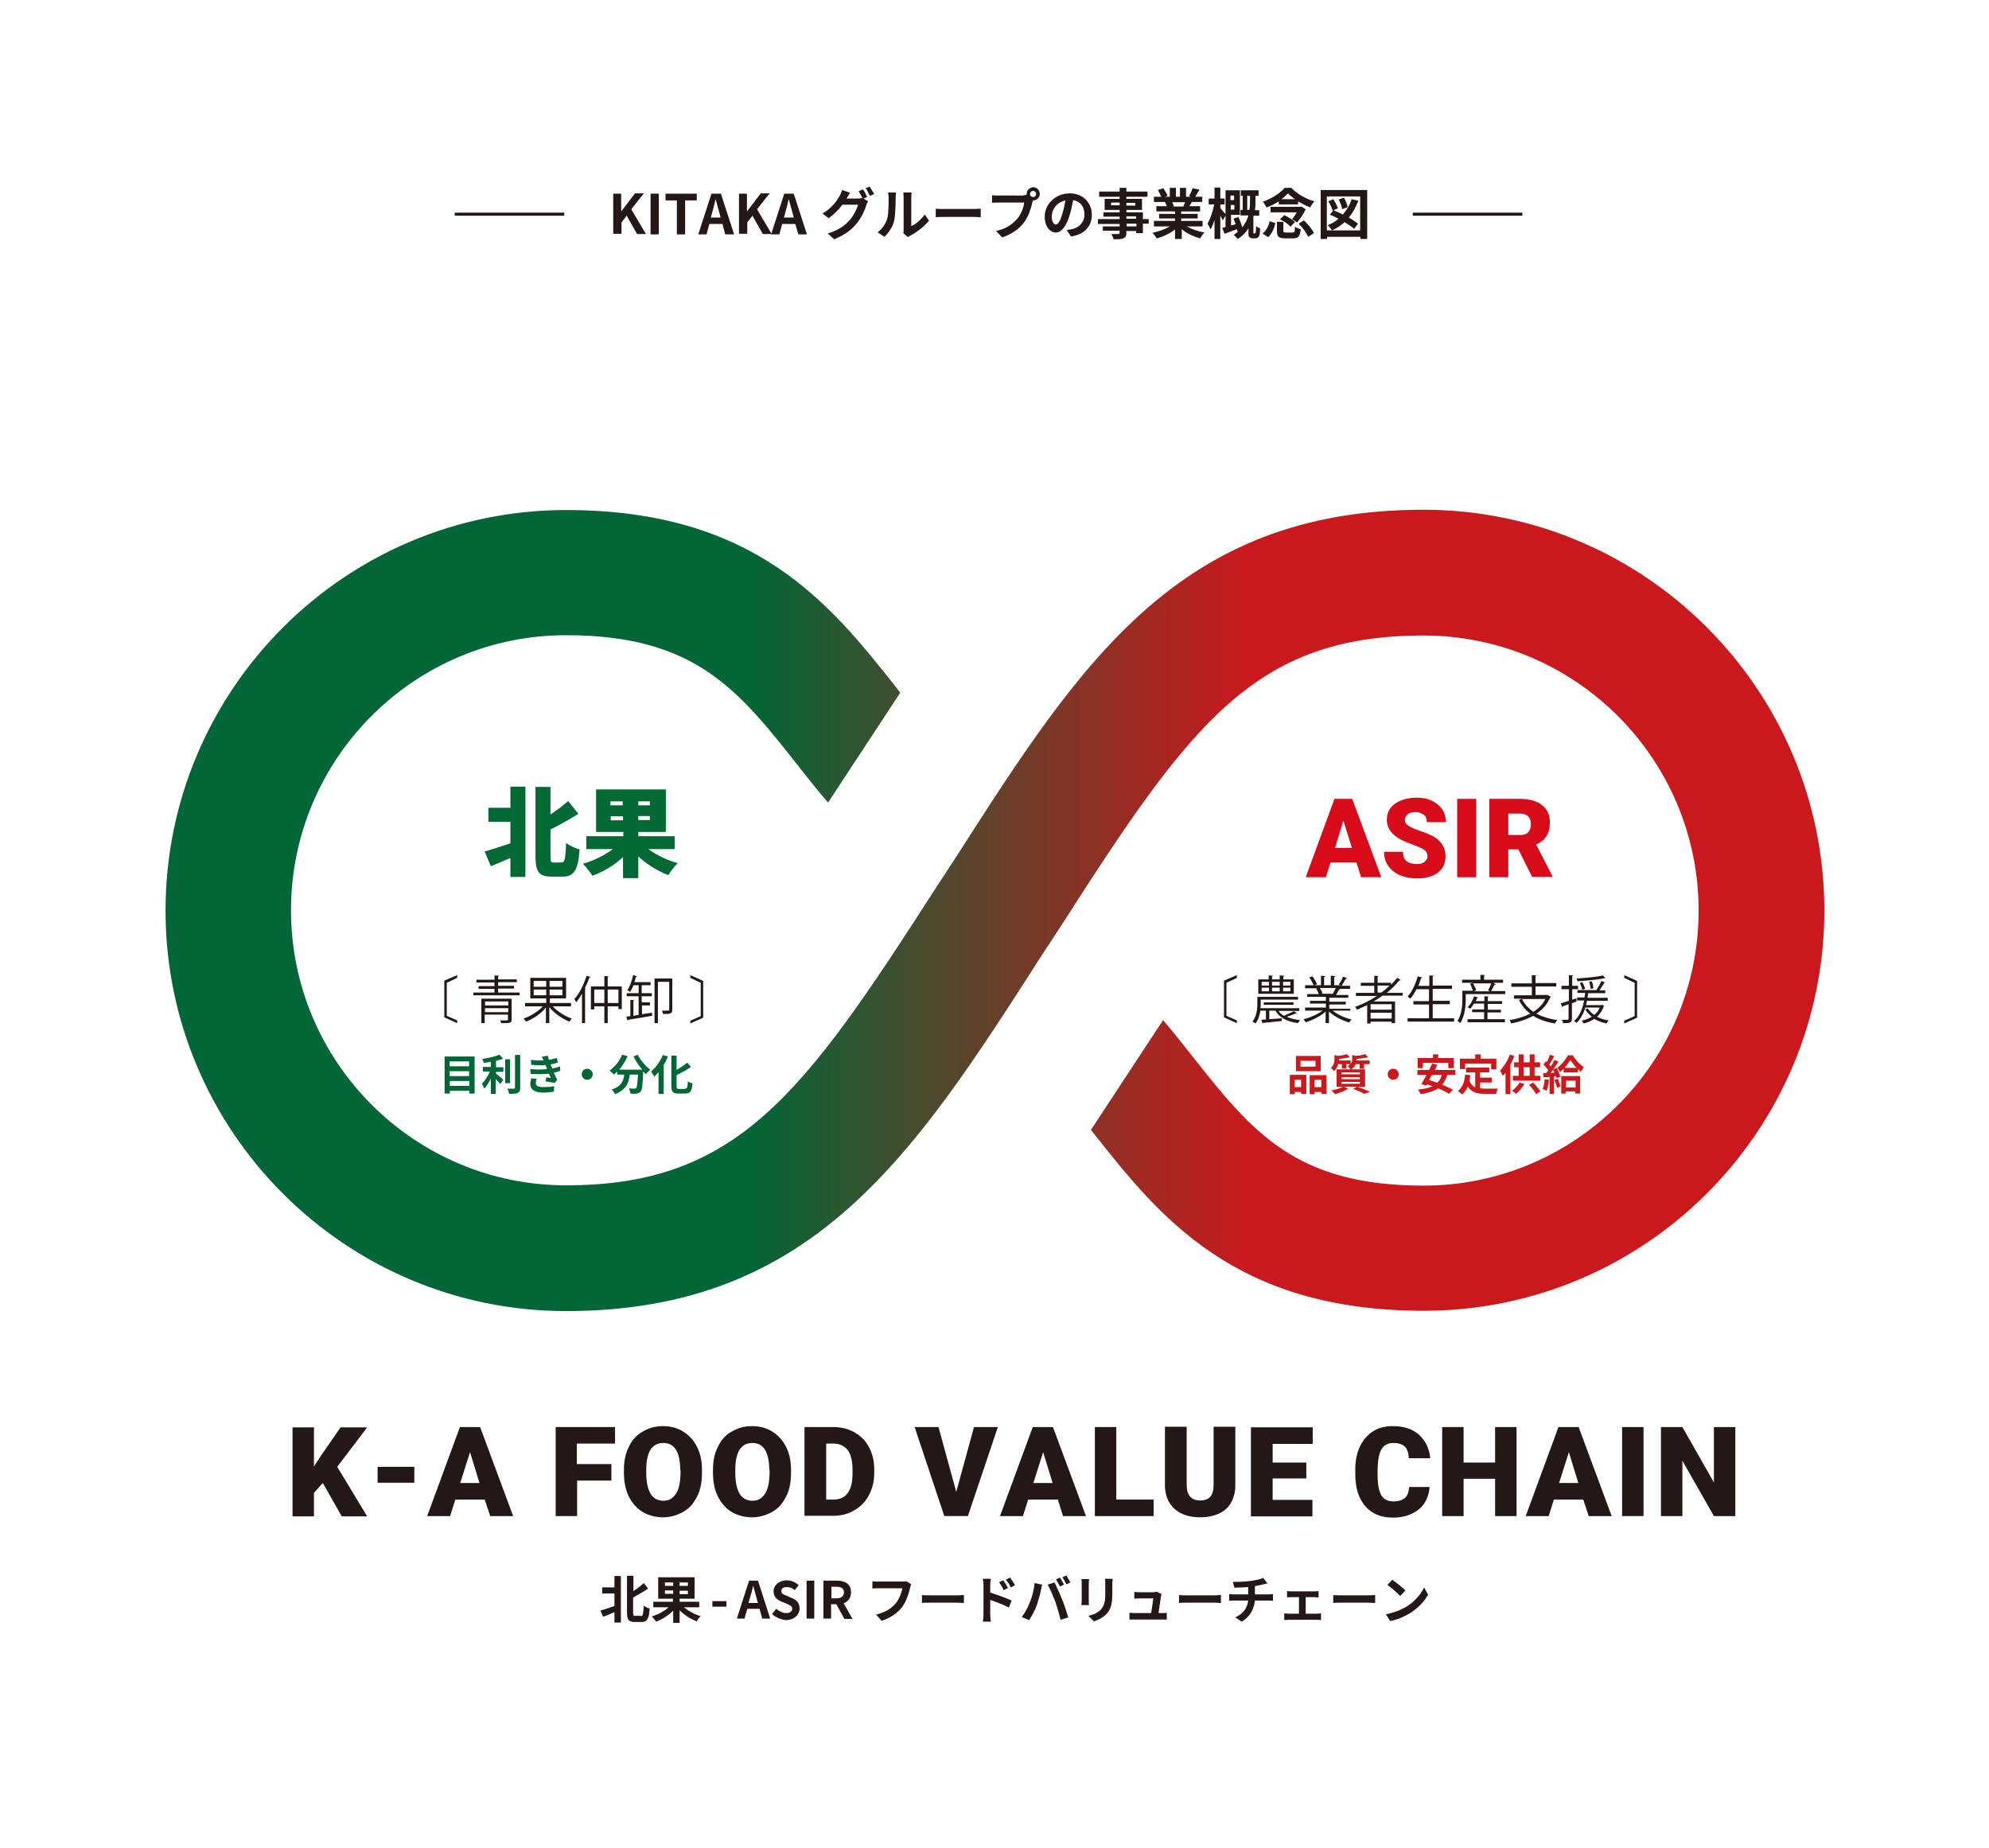 <?xml version="1.0" encoding="utf-8"?>
<!-- Generator: Adobe Illustrator 22.1.0, SVG Export Plug-In . SVG Version: 6.00 Build 0)  -->
<svg version="1.1" id="レイヤー_1" xmlns="http://www.w3.org/2000/svg" xmlns:xlink="http://www.w3.org/1999/xlink" x="0px"
	 y="0px" viewBox="0 0 650 604" style="enable-background:new 0 0 650 604;" xml:space="preserve">
<style type="text/css">
	.st0{fill:url(#SVGID_1_);}
	.st1{fill:#231815;}
	.st2{fill:#026636;}
	.st3{fill:#CA191D;}
	.st4{fill:none;stroke:#231815;stroke-miterlimit:10;}
	.st5{fill:#D80C18;}
	.st6{fill:#006934;}
</style>
<linearGradient id="SVGID_1_" gradientUnits="userSpaceOnUse" x1="596.101" y1="297.517" x2="54.062" y2="297.517">
	<stop  offset="0.347" style="stop-color:#CA191D"/>
	<stop  offset="0.65" style="stop-color:#026636"/>
</linearGradient>
<path class="st0" d="M465.2,166.6c-80,0-112,49.9-152.5,113.1l-7,10.7c-43.2,67.3-64.7,97-120.7,97c-49.6,0-89.9-40.3-89.9-89.9
	s40.3-89.9,89.9-89.9c42.1,0,56.2,17.8,75.7,42.5c3.1,4,6.4,8.1,9.9,12.2l23.6-35.9c-0.4-0.6-0.9-1.1-1.3-1.7
	c-21.5-27.2-46-58-107.9-58c-72.2,0-130.9,58.7-130.9,130.9c0,72.2,58.7,130.9,130.9,130.9c80.8,0,113.7-51.1,155.2-115.9l7-10.7
	c41.9-65.4,62.8-94.2,118-94.2c49.6,0,89.9,40.3,89.9,89.9s-40.3,89.9-89.9,89.9c-42.1,0-56.2-17.8-75.7-42.5
	c-3-3.8-6.1-7.7-9.4-11.6l-23.6,35.9c0.3,0.4,0.6,0.7,0.9,1.1c21.5,27.2,46,58,107.9,58c72.2,0,130.9-58.7,130.9-130.9
	C596.1,225.3,537.4,166.6,465.2,166.6z"/>
<g>
	<path class="st1" d="M149.4,318.7v0.9l-3.4,1.6V332l3.4,1.5v0.9l-4.2-1.9v-12L149.4,318.7z"/>
	<path class="st1" d="M162.8,324.4h7v0.9h-15.1v-0.9h6.9v-1.2h-5.2v-0.9h5.2v-1.2h-5.9v-0.9h5.9v-1.4l1.5,0.1c0,0.1-0.1,0.2-0.3,0.2
		v1h6.1v0.9h-6.1v1.2h5.2v0.9h-5.2V324.4z M167.2,326.4v6.8c0,1.2-0.6,1.2-3.4,1.2c-0.1-0.3-0.2-0.7-0.4-0.9c0.6,0,1.2,0,1.6,0
		c0.9,0,1,0,1-0.3v-1.6h-7.6v2.8h-1.1v-8H167.2z M166.1,327.3h-7.6v1.3h7.6V327.3z M158.5,330.8h7.6v-1.3h-7.6V330.8z"/>
	<path class="st1" d="M186.5,328.9h-5.9c1.6,1.7,4.1,3.3,6.3,4c-0.3,0.2-0.6,0.7-0.8,1c-2.3-0.9-4.9-2.7-6.6-4.7v5.2h-1.1v-5.1
		c-1.6,2-4.2,3.7-6.5,4.6c-0.2-0.3-0.5-0.7-0.8-1c2.3-0.8,4.8-2.3,6.3-4h-5.8v-1.1h6.9v-1.5h-5.2v-6.7H185v6.7h-5.3v1.5h6.9V328.9z
		 M174.4,320.6v1.9h4.1v-1.9H174.4z M174.4,325.3h4.1v-1.9h-4.1V325.3z M183.8,322.5v-1.9h-4.2v1.9H183.8z M183.8,325.3v-1.9h-4.2
		v1.9H183.8z"/>
	<path class="st1" d="M190.2,334.5v-9.7c-0.6,1-1.3,2-1.9,2.8c-0.1-0.3-0.4-0.8-0.6-1.1c1.6-1.7,3.1-4.7,4-7.6l1.3,0.4
		c-0.1,0.1-0.2,0.2-0.4,0.2c-0.4,1.2-0.9,2.3-1.5,3.5l0.4,0.1c0,0.1-0.1,0.2-0.3,0.2v11.1H190.2z M198.6,322.4h4.6v7.4h-1.1v-0.9
		h-3.5v5.5h-1.1v-5.5h-3.3v1h-1.1v-7.5h4.4V319l1.4,0.1c0,0.1-0.1,0.2-0.3,0.2V322.4z M194.2,327.8h3.3v-4.4h-3.3V327.8z
		 M198.6,327.8h3.5v-4.4h-3.5V327.8z"/>
	<path class="st1" d="M209.8,328.6v2.9c1.1-0.2,2.2-0.4,3.3-0.5l0,1c-2.9,0.5-5.9,1-7.8,1.3c0,0.2-0.1,0.2-0.2,0.3l-0.4-1.3l1.3-0.2
		v-5.3l1.3,0.1c0,0.1-0.1,0.2-0.3,0.2v4.9l1.7-0.3v-6.1h-3.9v-1h3.9V322h-1.7c-0.3,0.9-0.7,1.6-1.1,2.2c-0.2-0.2-0.6-0.4-0.9-0.6
		c0.8-1.1,1.5-3,1.9-4.9l1.3,0.4c0,0.1-0.2,0.2-0.4,0.2c-0.1,0.6-0.3,1.1-0.5,1.7h5.3v1h-2.9v2.6h3.3v1h-3.3v2h2.7v1H209.8z
		 M219.7,319.8V330c0,1.4-0.7,1.4-3,1.4c-0.1-0.3-0.2-0.8-0.4-1.1c0.5,0,0.9,0,1.3,0c1,0,1.1,0,1.1-0.3v-9.1h-3.7v13.5h-1.1v-14.6
		H219.7z"/>
	<path class="st1" d="M225.6,318.7l4.2,1.9v12l-4.2,1.9v-0.9l3.4-1.5v-10.9l-3.4-1.6V318.7z"/>
</g>
<g>
	<path class="st1" d="M404.2,318.7v0.9l-3.4,1.6V332l3.4,1.5v0.9l-4.2-1.9v-12L404.2,318.7z"/>
	<path class="st1" d="M423.8,331.1c0,0.1-0.1,0.1-0.2,0.1c0,0-0.1,0-0.1,0c-0.8,0.3-1.9,0.8-3,1.1c1.2,0.6,2.7,0.9,4.4,1.1
		c-0.3,0.3-0.6,0.7-0.7,1c-3.6-0.5-6.1-1.8-7.4-4.1h-2v2.8c1.3-0.1,2.7-0.2,4.1-0.3v0.9c-2.3,0.2-4.6,0.5-6.1,0.6
		c0,0.1-0.1,0.2-0.2,0.2l-0.4-1.2l1.5-0.1v-2.9h-1.8c-0.2,1.4-0.7,3-1.6,4.2c-0.2-0.2-0.7-0.5-1-0.6c1.4-1.8,1.6-4.2,1.6-5.9v-2.2
		h13.3v0.9H412v1.3c0,0.5,0,1-0.1,1.5h12.7v0.9h-6.8c0.4,0.6,1,1.1,1.7,1.6c1.1-0.4,2.4-1.1,3.3-1.5L423.8,331.1z M422.8,320.1v4.7
		h-11.6v-4.7h3.4v-1.3l1.4,0.1c0,0.1-0.1,0.2-0.3,0.2v1h2.5v-1.3l1.5,0.1c0,0.1-0.1,0.2-0.3,0.2v1H422.8z M412.3,320.9v1.2h2.4v-1.2
		H412.3z M412.3,322.8v1.2h2.4v-1.2H412.3z M422.7,328.4H413v-0.8h9.7V328.4z M418.2,320.9h-2.5v1.2h2.5V320.9z M418.2,322.8h-2.5
		v1.2h2.5V322.8z M421.7,322.1v-1.2h-2.4v1.2H421.7z M421.7,324v-1.2h-2.4v1.2H421.7z"/>
	<path class="st1" d="M441.3,330.3h-5.8c1.6,1.3,4,2.4,6.2,2.9c-0.3,0.2-0.6,0.7-0.8,1c-2.3-0.7-4.9-2-6.6-3.6v3.8h-1.1v-3.8
		c-1.6,1.5-4.2,2.8-6.5,3.5c-0.2-0.3-0.5-0.7-0.7-1c2.2-0.5,4.6-1.6,6.2-2.8h-5.7v-1h6.8V328h-5.2v-0.9h5.2v-1.3h-6.1v-0.9h3.8
		c-0.2-0.5-0.5-1.2-0.9-1.8l0.7-0.1h-4.3v-1h2.8c-0.3-0.7-0.9-1.8-1.4-2.6l1-0.3c0.6,0.8,1.2,1.8,1.5,2.6l-0.9,0.3h2.2v-3.1l1.4,0.1
		c0,0.2-0.2,0.3-0.4,0.3v2.7h2.2v-3.1l1.5,0.1c0,0.2-0.2,0.3-0.4,0.3v2.7h2.1c-0.2-0.1-0.5-0.2-0.6-0.2c0.5-0.7,1.1-1.8,1.4-2.6
		l1.3,0.5c0,0.1-0.2,0.2-0.4,0.2c-0.4,0.7-0.9,1.6-1.4,2.3h2.8v1h-3.8l0.5,0.2c0,0.1-0.2,0.2-0.4,0.2c-0.2,0.5-0.6,1.1-0.9,1.6h4
		v0.9h-6.2v1.3h5.4v0.9h-5.4v1.4h6.9V330.3z M435.6,324.7c0.3-0.5,0.7-1.2,0.9-1.8h-5.2c0.4,0.6,0.8,1.3,0.9,1.8l-0.5,0.1h4.2
		L435.6,324.7z"/>
	<path class="st1" d="M458.3,325.4h-6.5c-0.9,0.7-1.9,1.3-2.9,1.9h7v7.1h-1.1v-0.5h-6.9v0.6h-1.1v-6c-1.1,0.5-2.2,1-3.3,1.5
		c-0.2-0.2-0.4-0.7-0.7-0.9c2.5-0.9,4.9-2.1,7.2-3.6h-6.9v-1h6v-2.3h-4.4v-1h4.4v-2.3l1.4,0.1c0,0.1-0.1,0.2-0.3,0.2v2h4.4v0.6
		c0.7-0.7,1.4-1.5,2-2.2l1.2,0.7c-0.1,0.1-0.2,0.1-0.3,0.1c-0.1,0-0.1,0-0.2,0c-1.2,1.5-2.6,2.9-4.1,4.1h5.2V325.4z M454.8,330v-1.8
		h-6.9v1.8H454.8z M447.9,332.9h6.9V331h-6.9V332.9z M450.2,324.4h1.2c1-0.7,1.9-1.5,2.7-2.3h-3.9V324.4z"/>
	<path class="st1" d="M468.1,332.8h7.1v1.1h-15.2v-1.1h7v-4.5h-5.1v-1.1h5.1v-3.9h-4.1c-0.6,1.2-1.3,2.3-2,3.1
		c-0.2-0.2-0.7-0.5-0.9-0.7c1.4-1.5,2.6-4,3.3-6.6l1.5,0.4c0,0.1-0.2,0.2-0.4,0.2c-0.3,0.8-0.5,1.7-0.9,2.5h3.6v-3.4l1.5,0.1
		c0,0.1-0.1,0.2-0.4,0.2v3h6.3v1.1h-6.3v3.9h5.6v1.1h-5.6V332.8z"/>
	<path class="st1" d="M488.8,321.7c-0.1,0.1-0.2,0.2-0.4,0.1c-0.3,0.6-0.7,1.5-1.1,2.1h4.6v1H479v1.6c0,2.3-0.3,5.6-1.8,7.9
		c-0.2-0.2-0.6-0.6-0.9-0.7c1.4-2.2,1.6-5.1,1.6-7.2v-2.7h3.4c-0.1-0.6-0.5-1.6-0.9-2.3l1-0.3h-3.6v-1h6v-1.6l1.5,0.1
		c0,0.1-0.1,0.2-0.3,0.2v1.3h6.2v1h-3.2L488.8,321.7z M486.1,330.8v2.3h5.7v1h-12.2v-1h5.4v-2.3h-3.9v-0.9h3.9v-1.9h-3.3
		c-0.4,0.6-0.8,1.2-1.2,1.7c-0.2-0.2-0.6-0.4-0.9-0.5c0.9-0.8,1.7-2.2,2.1-3.6l1.3,0.4c-0.1,0.1-0.2,0.2-0.3,0.2
		c-0.1,0.3-0.3,0.7-0.4,1h2.8v-1.6l1.4,0.1c0,0.1-0.1,0.2-0.3,0.2v1.3h4.7v0.9h-4.7v1.9h4.3v0.9H486.1z M486.3,323.7
		c0.3-0.6,0.8-1.6,1-2.3h-5.9c0.4,0.7,0.9,1.7,1,2.3l-0.9,0.3h5.5L486.3,323.7z"/>
	<path class="st1" d="M506,325.3l0.8,0.5c0,0.1-0.1,0.1-0.2,0.2c-1,2.3-2.5,4-4.5,5.3c1.9,1,4.1,1.7,6.8,2.1
		c-0.3,0.3-0.6,0.8-0.7,1.1c-2.8-0.4-5.2-1.3-7.2-2.5c-2.1,1.2-4.6,2-7.1,2.5c-0.1-0.3-0.4-0.8-0.6-1.1c2.5-0.4,4.8-1.1,6.8-2.1
		c-1.6-1.2-2.8-2.7-3.7-4.5l1-0.4h-2.6v-1.1h5.8v-2.8h-6.7v-1.1h6.7v-2.7l1.5,0.1c0,0.1-0.1,0.2-0.3,0.2v2.3h6.8v1.1h-6.8v2.8h4.1
		L506,325.3z M497.4,326.5c0.8,1.7,2.1,3.1,3.7,4.2c1.7-1.1,3.1-2.4,3.9-4.2H497.4z"/>
	<path class="st1" d="M515.2,327.3l-1.5,0.6v5.1c0,1.3-0.7,1.4-2.9,1.4c0-0.3-0.2-0.8-0.4-1.1c0.4,0,0.7,0,1,0c1.2,0,1.2,0,1.2-0.4
		v-4.7l-1.9,0.7c0,0.1-0.1,0.2-0.2,0.3l-0.4-1.3c0.7-0.2,1.6-0.5,2.6-0.8v-3.8h-2.4v-1.1h2.4v-3.5l1.4,0.1c0,0.1-0.1,0.2-0.3,0.2
		v3.2h1.9v1.1h-1.9v3.4l1.4-0.4L515.2,327.3z M523.6,328.4l0.6,0.3c0,0.1-0.1,0.1-0.1,0.2c-0.5,1.4-1.2,2.5-2.2,3.4
		c1.1,0.6,2.4,1,3.8,1.2c-0.2,0.2-0.5,0.7-0.7,1c-1.5-0.3-2.8-0.8-4-1.5c-1,0.7-2.2,1.2-3.5,1.5c-0.1-0.3-0.4-0.7-0.6-0.9
		c1.2-0.3,2.3-0.7,3.3-1.3c-0.9-0.7-1.6-1.5-2.2-2.4l0.9-0.3c0.5,0.8,1.2,1.5,2.1,2.1c0.8-0.6,1.4-1.4,1.8-2.4h-4.7
		c-0.7,2.1-1.6,3.8-2.9,5c-0.2-0.2-0.6-0.5-0.8-0.6c1.7-1.4,2.7-3.8,3.3-6.7h-2.3v-1h2.4c0.1-0.5,0.2-1,0.2-1.5h-2.5v-0.9h6.4
		l-0.2-0.1c0.6-0.8,1.3-2,1.6-2.9l1.2,0.5c0,0.1-0.2,0.2-0.3,0.2c-0.4,0.7-1,1.7-1.5,2.4h1.9v0.9h-5.6c-0.1,0.5-0.1,1-0.2,1.5h6.6v1
		h-6.8c-0.1,0.5-0.2,0.9-0.3,1.4h5L523.6,328.4z M524.7,319.7c0,0-0.1,0-0.2,0c-0.1,0-0.1,0-0.2,0c-2.1,0.5-5.8,0.8-8.8,1
		c0-0.3-0.2-0.7-0.3-0.9c3-0.2,6.7-0.5,8.6-1L524.7,319.7z M517.1,321c0.4,0.7,0.8,1.6,0.9,2.2l-0.9,0.3c-0.1-0.6-0.5-1.5-0.8-2.2
		L517.1,321z M520.2,320.7c0.3,0.7,0.5,1.7,0.5,2.3l-0.9,0.2c0-0.6-0.2-1.6-0.5-2.3L520.2,320.7z"/>
	<path class="st1" d="M530.8,318.7l4.2,1.9v12l-4.2,1.9v-0.9l3.4-1.5v-10.9l-3.4-1.6V318.7z"/>
</g>
<g>
	<path class="st1" d="M105.5,484.7l-2.9,3.2v7.7h-7v-29.1h7v12.8l2.4-3.7l6.3-9.1h8.7l-9.8,12.9l9.8,16.2h-8.3L105.5,484.7z"/>
	<path class="st1" d="M135.4,484.6h-12v-5.2h12V484.6z"/>
	<path class="st1" d="M158.4,490.1h-9.6l-1.7,5.4h-7.5l10.7-29.1h6.6l10.8,29.1h-7.5L158.4,490.1z M150.4,484.7h6.3l-3.1-10.1
		L150.4,484.7z"/>
	<path class="st1" d="M199.9,483.9h-11.3v11.6h-7v-29.1H201v5.4h-12.5v6.7h11.3V483.9z"/>
	<path class="st1" d="M229.4,481.6c0,2.8-0.5,5.4-1.6,7.5c-1.1,2.2-2.5,3.9-4.5,5s-4.1,1.8-6.6,1.8c-2.5,0-4.7-0.6-6.6-1.7
		s-3.4-2.8-4.5-4.9s-1.6-4.6-1.7-7.3v-1.6c0-2.9,0.5-5.4,1.6-7.5c1-2.2,2.5-3.9,4.5-5c2-1.2,4.2-1.8,6.7-1.8c2.5,0,4.7,0.6,6.6,1.8
		c1.9,1.2,3.4,2.8,4.5,5c1.1,2.2,1.6,4.6,1.6,7.4V481.6z M222.3,480.4c0-2.9-0.5-5.1-1.4-6.6c-1-1.5-2.3-2.2-4.1-2.2
		c-3.5,0-5.4,2.6-5.6,7.9l0,2.1c0,2.9,0.5,5,1.4,6.6c0.9,1.5,2.4,2.3,4.2,2.3c1.8,0,3.1-0.8,4.1-2.3c1-1.5,1.4-3.7,1.5-6.5V480.4z"
		/>
	<path class="st1" d="M258.5,481.6c0,2.8-0.5,5.4-1.6,7.5c-1.1,2.2-2.5,3.9-4.5,5s-4.1,1.8-6.6,1.8c-2.5,0-4.7-0.6-6.6-1.7
		s-3.4-2.8-4.5-4.9s-1.6-4.6-1.7-7.3v-1.6c0-2.9,0.5-5.4,1.6-7.5c1-2.2,2.5-3.9,4.5-5c2-1.2,4.2-1.8,6.7-1.8c2.5,0,4.7,0.6,6.6,1.8
		c1.9,1.2,3.4,2.8,4.5,5c1.1,2.2,1.6,4.6,1.6,7.4V481.6z M251.4,480.4c0-2.9-0.5-5.1-1.4-6.6c-1-1.5-2.3-2.2-4.1-2.2
		c-3.5,0-5.4,2.6-5.6,7.9l0,2.1c0,2.9,0.5,5,1.4,6.6c0.9,1.5,2.4,2.3,4.2,2.3c1.8,0,3.1-0.8,4.1-2.3c1-1.5,1.4-3.7,1.5-6.5V480.4z"
		/>
	<path class="st1" d="M262.9,495.5v-29.1h9.4c2.6,0,4.9,0.6,6.9,1.7c2.1,1.2,3.7,2.8,4.8,4.9s1.7,4.5,1.7,7.1v1.3
		c0,2.7-0.6,5.1-1.7,7.2c-1.1,2.1-2.7,3.8-4.8,5c-2,1.2-4.3,1.8-6.8,1.8H262.9z M270,471.8v18.3h2.4c2,0,3.6-0.7,4.6-2.1
		c1.1-1.4,1.6-3.6,1.6-6.4v-1.3c0-2.8-0.5-4.9-1.6-6.4c-1.1-1.4-2.7-2.1-4.7-2.1H270z"/>
	<path class="st1" d="M312.5,487.6l5.8-21.2h7.8l-9.8,29.1h-7.7l-9.7-29.1h7.8L312.5,487.6z"/>
	<path class="st1" d="M345.7,490.1H336l-1.7,5.4h-7.5l10.7-29.1h6.6l10.8,29.1h-7.5L345.7,490.1z M337.7,484.7h6.3l-3.1-10.1
		L337.7,484.7z"/>
	<path class="st1" d="M364.8,490.1h12.2v5.4h-19.2v-29.1h7V490.1z"/>
	<path class="st1" d="M403.7,466.4v19.1c0,2.2-0.5,4-1.4,5.6c-0.9,1.6-2.2,2.8-4,3.6c-1.7,0.8-3.8,1.2-6.1,1.2
		c-3.5,0-6.3-0.9-8.4-2.8c-2-1.8-3.1-4.4-3.1-7.6v-19.2h7.1v19.3c0.1,3.2,1.6,4.8,4.4,4.8c1.5,0,2.6-0.4,3.3-1.2
		c0.7-0.8,1.1-2.1,1.1-3.9v-19H403.7z"/>
	<path class="st1" d="M426.9,483.2h-11v7h13v5.4h-20.1v-29.1H429v5.4h-13.1v6.1h11V483.2z"/>
	<path class="st1" d="M467.2,485.7c-0.1,2-0.6,3.8-1.6,5.4s-2.4,2.8-4.2,3.6c-1.8,0.9-3.9,1.3-6.2,1.3c-3.8,0-6.8-1.2-9-3.7
		s-3.3-6-3.3-10.6v-1.4c0-2.9,0.5-5.3,1.5-7.5c1-2.1,2.4-3.8,4.3-5c1.9-1.2,4-1.7,6.5-1.7c3.5,0,6.4,0.9,8.5,2.8
		c2.1,1.9,3.4,4.4,3.7,7.7h-7c-0.1-1.8-0.5-3-1.3-3.8c-0.8-0.8-2.1-1.2-3.8-1.2c-1.7,0-3,0.7-3.8,2c-0.8,1.3-1.2,3.4-1.3,6.3v2.1
		c0,3.1,0.4,5.3,1.2,6.7c0.8,1.3,2.1,2,4,2c1.6,0,2.8-0.4,3.7-1.1c0.9-0.8,1.3-2,1.4-3.6H467.2z"/>
	<path class="st1" d="M495.6,495.5h-7v-12.2h-10.3v12.2h-7v-29.1h7V478h10.3v-11.6h7V495.5z"/>
	<path class="st1" d="M517.4,490.1h-9.6l-1.7,5.4h-7.5l10.7-29.1h6.6l10.8,29.1h-7.5L517.4,490.1z M509.5,484.7h6.3l-3.1-10.1
		L509.5,484.7z"/>
	<path class="st1" d="M537.1,495.5h-7v-29.1h7V495.5z"/>
	<path class="st1" d="M567.1,495.5h-7l-10.3-18.1v18.1h-7v-29.1h7l10.3,18.1v-18.1h7V495.5z"/>
</g>
<g>
	<path class="st1" d="M200.8,515.1h2.1v15.2h-2.1v-3.4c-1.3,0.6-2.6,1.1-3.7,1.5l-0.9-2c1.1-0.3,2.9-0.9,4.6-1.5v-4.1h-4v-2h4V515.1
		z M209.5,528.2c0.6,0,0.7-0.7,0.9-3.4c0.5,0.4,1.4,0.8,1.9,0.9c-0.2,3.2-0.7,4.4-2.6,4.4h-2.3c-1.9,0-2.5-0.7-2.5-3.1v-12h2.1v5
		c1.3-0.8,2.5-1.8,3.4-2.6l1.4,1.8c-1.5,1-3.2,2-4.9,2.9v4.9c0,0.9,0.1,1.1,0.7,1.1H209.5z"/>
	<path class="st1" d="M223.6,525.4c1.5,1.2,3.5,2.3,5.4,2.8c-0.5,0.4-1.1,1.2-1.3,1.7c-1.9-0.7-4-2-5.6-3.6v4.1H220v-4
		c-1.5,1.5-3.6,2.9-5.6,3.6c-0.3-0.5-0.9-1.2-1.4-1.7c2-0.6,4.1-1.7,5.5-3h-5v-1.8h6.4v-1h-4.8v-7H227v7h-4.9v1h6.4v1.8H223.6z
		 M217.3,518.3h2.7v-1.1h-2.7V518.3z M220,520.9v-1.1h-2.7v1.1H220z M224.8,517.2h-2.7v1.1h2.7V517.2z M224.8,519.9h-2.7v1.1h2.7
		V519.9z"/>
	<path class="st1" d="M232.8,523.3h4.6v1.8h-4.6V523.3z"/>
	<path class="st1" d="M248.2,525.8h-4l-0.9,3.2h-2.5l4-12.4h2.9l4,12.4h-2.6L248.2,525.8z M247.7,523.9l-0.4-1.4
		c-0.4-1.3-0.7-2.7-1.1-4.1h-0.1c-0.3,1.4-0.7,2.8-1.1,4.1l-0.4,1.4H247.7z"/>
	<path class="st1" d="M252.3,527.5l1.4-1.7c0.9,0.8,2.1,1.4,3.2,1.4c1.3,0,2-0.6,2-1.4c0-0.9-0.8-1.2-1.9-1.7l-1.7-0.7
		c-1.3-0.5-2.5-1.5-2.5-3.3c0-2,1.8-3.6,4.3-3.6c1.4,0,2.9,0.6,3.9,1.6l-1.3,1.6c-0.8-0.7-1.6-1-2.6-1c-1.1,0-1.8,0.5-1.8,1.3
		c0,0.9,0.9,1.2,1.9,1.6l1.6,0.7c1.5,0.6,2.5,1.6,2.5,3.4c0,2-1.7,3.8-4.6,3.8C255.2,529.3,253.5,528.6,252.3,527.5z"/>
	<path class="st1" d="M263.6,516.6h2.5V529h-2.5V516.6z"/>
	<path class="st1" d="M275.9,529l-2.6-4.7h-1.7v4.7h-2.5v-12.4h4.3c2.6,0,4.7,0.9,4.7,3.8c0,1.9-0.9,3-2.4,3.6l2.9,5.1H275.9z
		 M271.7,522.4h1.6c1.6,0,2.5-0.7,2.5-2c0-1.3-0.9-1.8-2.5-1.8h-1.6V522.4z"/>
	<path class="st1" d="M297.8,517.8c-0.2,0.3-0.3,0.8-0.4,1.2c-0.4,1.6-1.1,4.2-2.5,6.1c-1.5,2-3.8,3.7-6.8,4.6l-1.8-2
		c3.3-0.8,5.2-2.2,6.6-3.9c1.1-1.4,1.7-3.3,2-4.7h-7.8c-0.8,0-1.6,0-2,0.1v-2.4c0.5,0.1,1.5,0.1,2,0.1h7.8c0.3,0,0.9,0,1.3-0.1
		L297.8,517.8z"/>
	<path class="st1" d="M301.3,521.3c0.6,0.1,1.8,0.1,2.7,0.1h9c0.8,0,1.5-0.1,2-0.1v2.6c-0.4,0-1.3-0.1-2-0.1h-9c-1,0-2.1,0-2.7,0.1
		V521.3z"/>
	<path class="st1" d="M323.6,520.5c2.2,0.7,5.5,1.9,7,2.6l-0.9,2.3c-1.7-0.9-4.3-1.9-6.1-2.5v4.8c0,0.5,0.1,1.6,0.2,2.3h-2.6
		c0.1-0.7,0.2-1.7,0.2-2.3V518c0-0.6-0.1-1.4-0.2-2h2.6c-0.1,0.6-0.2,1.3-0.2,2V520.5z M328,519.7c-0.5-1.1-0.9-1.7-1.5-2.6l1.4-0.6
		c0.5,0.7,1.1,1.8,1.5,2.5L328,519.7z M330.3,518.8c-0.5-1.1-0.9-1.7-1.6-2.5l1.4-0.7c0.5,0.7,1.2,1.7,1.6,2.5L330.3,518.8z"/>
	<path class="st1" d="M338.1,517.4l2.5,0.5c-0.2,0.5-0.3,1.3-0.4,1.7c-0.2,1.2-0.9,3.5-1.4,5.1c-0.6,1.6-1.6,3.5-2.5,4.8l-2.4-1
		c1.1-1.4,2-3.2,2.6-4.7C337.3,521.9,337.9,519.6,338.1,517.4z M342.4,517.9l2.2-0.7c0.7,1.3,1.8,3.9,2.5,5.5c0.6,1.5,1.5,4.2,2,5.9
		l-2.5,0.8c-0.5-2-1.1-4.1-1.7-5.9C344.2,521.7,343.1,519.2,342.4,517.9z M347.7,517.9l-1.3,0.6c-0.4-0.7-0.9-1.7-1.3-2.3l1.3-0.6
		C346.8,516.2,347.4,517.3,347.7,517.9z M349.8,517.2l-1.3,0.6c-0.3-0.7-0.9-1.7-1.3-2.3l1.3-0.6
		C348.8,515.5,349.5,516.6,349.8,517.2z"/>
	<path class="st1" d="M355.9,516.1c0,0.4-0.1,0.7-0.1,1.3v5.7c0,0.4,0,1.1,0.1,1.5h-2.5c0-0.3,0.1-1,0.1-1.5v-5.7
		c0-0.3,0-0.9-0.1-1.3H355.9z M363.6,516c0,0.5-0.1,1-0.1,1.7v3.3c0,3.6-0.7,5.2-1.9,6.5c-1.1,1.2-2.9,2-4.1,2.4l-1.8-1.8
		c1.7-0.4,3.1-1,4.1-2.1c1.1-1.3,1.4-2.5,1.4-5.1v-3.2c0-0.7,0-1.2-0.1-1.7H363.6z"/>
	<path class="st1" d="M379.7,527.2c0.4,0,1.2,0,1.6-0.1v2.2c-0.3,0-1.2,0-1.6,0h-8.9c-0.6,0-1,0-1.7,0v-2.2c0.5,0,1.1,0.1,1.7,0.1
		h5.4c0.2-1.4,0.6-3.8,0.7-4.8h-4.5c-0.5,0-1.2,0.1-1.7,0.1v-2.2c0.4,0,1.2,0.1,1.7,0.1h4.3c0.4,0,1-0.1,1.3-0.2l1.6,0.8
		c-0.1,0.2-0.1,0.5-0.2,0.7c-0.1,1-0.6,3.9-0.8,5.5H379.7z"/>
	<path class="st1" d="M385.3,521.3c0.6,0.1,1.8,0.1,2.7,0.1h9c0.8,0,1.5-0.1,2-0.1v2.6c-0.4,0-1.3-0.1-2-0.1h-9c-1,0-2.1,0-2.7,0.1
		V521.3z"/>
	<path class="st1" d="M414.5,521.1c0.4,0,1.2-0.1,1.5-0.1v2.2c-0.5,0-1-0.1-1.5-0.1h-4.4c-0.3,2.8-1.5,5.2-4.3,6.9l-2.1-1.4
		c2.6-1.2,3.9-3,4.2-5.5h-4.6c-0.5,0-1.1,0-1.6,0.1V521c0.5,0,1,0.1,1.5,0.1h4.7v-2.4c-1.6,0.1-3.4,0.2-4.5,0.2l-0.5-1.9
		c1.3,0,3.9,0,5.7-0.3c1.7-0.2,3.4-0.6,4.2-1l1.4,1.8c-0.6,0.1-1,0.3-1.3,0.3c-0.8,0.2-1.8,0.4-2.8,0.6v2.7H414.5z"/>
	<path class="st1" d="M430.4,527.4c0.5,0,0.9-0.1,1.3-0.1v2.2c-0.4-0.1-1-0.1-1.3-0.1h-9.3c-0.4,0-0.9,0-1.4,0.1v-2.2
		c0.4,0,1,0.1,1.4,0.1h3.4V522h-2.6c-0.4,0-1,0-1.3,0.1v-2.1c0.4,0.1,1,0.1,1.3,0.1h7.7c0.4,0,0.9,0,1.3-0.1v2.1
		c-0.4,0-0.9-0.1-1.3-0.1h-2.9v5.4H430.4z"/>
	<path class="st1" d="M435.7,521.3c0.6,0.1,1.8,0.1,2.7,0.1h9c0.8,0,1.5-0.1,2-0.1v2.6c-0.4,0-1.3-0.1-2-0.1h-9c-1,0-2.1,0-2.7,0.1
		V521.3z"/>
	<path class="st1" d="M459.3,525.3c2.9-1.7,5.1-4.3,6.1-6.5l1.3,2.4c-1.3,2.3-3.5,4.6-6.2,6.2c-1.7,1-3.9,2-6.2,2.4l-1.4-2.2
		C455.5,527.1,457.7,526.2,459.3,525.3z M459.3,519.8l-1.7,1.8c-0.9-0.9-3-2.8-4.2-3.6l1.6-1.7C456.1,517.1,458.3,518.8,459.3,519.8
		z"/>
</g>
<g>
	<path class="st1" d="M200.3,63.3h2.7V69h0.1l4.4-5.8h2.9l-4.1,5.2l4.8,8.1h-2.9l-3.4-6l-1.7,2.2v3.7h-2.7V63.3z"/>
	<path class="st1" d="M212.6,63.3h2.7v13.3h-2.7V63.3z"/>
	<path class="st1" d="M221.2,65.5h-3.7v-2.2h10.2v2.2h-3.8v11.1h-2.7V65.5z"/>
	<path class="st1" d="M236.1,73.2h-4.3l-0.9,3.4h-2.7l4.3-13.3h3.1l4.3,13.3H237L236.1,73.2z M235.5,71.1l-0.4-1.5
		c-0.4-1.4-0.8-2.9-1.2-4.4h-0.1c-0.3,1.5-0.7,3-1.1,4.4l-0.4,1.5H235.5z"/>
	<path class="st1" d="M241.4,63.3h2.7V69h0.1l4.4-5.8h2.9l-4.1,5.2l4.8,8.1h-2.9l-3.4-6l-1.7,2.2v3.7h-2.7V63.3z"/>
	<path class="st1" d="M259.9,73.2h-4.3l-0.9,3.4H252l4.3-13.3h3.1l4.3,13.3h-2.8L259.9,73.2z M259.4,71.1l-0.4-1.5
		c-0.4-1.4-0.8-2.9-1.2-4.4h-0.1c-0.3,1.5-0.7,3-1.1,4.4l-0.4,1.5H259.4z"/>
	<path class="st1" d="M282.2,64.9l1.5,0.9c-0.2,0.3-0.5,0.8-0.6,1.3c-0.5,1.6-1.5,4-3.2,6c-1.7,2.1-3.9,3.7-7.3,5.1l-2.1-1.9
		c3.7-1.1,5.7-2.7,7.3-4.5c1.2-1.4,2.3-3.6,2.6-4.9h-5.1c-1.2,1.6-2.8,3.2-4.5,4.4l-2-1.5c3.2-1.9,4.7-4.2,5.6-5.8
		c0.3-0.5,0.6-1.3,0.8-1.9l2.6,0.9c-0.4,0.6-0.9,1.4-1.1,1.8l-0.1,0.1h3.6c0.6,0,1.2-0.1,1.6-0.2l0.1,0.1c-0.4-0.7-0.9-1.7-1.3-2.3
		l1.4-0.6c0.5,0.6,1.1,1.8,1.4,2.5L282.2,64.9z M284.2,61c0.5,0.7,1.1,1.8,1.5,2.4l-1.4,0.6c-0.4-0.8-0.9-1.8-1.4-2.5L284.2,61z"/>
	<path class="st1" d="M286.8,75.9c1.6-1.1,2.6-2.8,3.1-4.3c0.5-1.5,0.5-5,0.5-7.1c0-0.7-0.1-1.2-0.2-1.6h2.6c0,0.1-0.1,0.9-0.1,1.6
		c0,2.1-0.1,5.9-0.5,7.7c-0.5,2-1.7,3.8-3.2,5.2L286.8,75.9z M295.2,76.2c0.1-0.3,0.1-0.8,0.1-1.3V64.4c0-0.8-0.1-1.5-0.1-1.5h2.7
		c0,0.1-0.1,0.8-0.1,1.6v9.4c1.5-0.6,3.2-2.1,4.4-3.8l1.4,2c-1.5,1.9-4.1,3.9-6.1,4.9c-0.4,0.2-0.6,0.4-0.8,0.5L295.2,76.2z"/>
	<path class="st1" d="M305.8,68.2c0.6,0.1,2,0.1,2.9,0.1h9.7c0.8,0,1.6-0.1,2.1-0.1v2.8c-0.4,0-1.4-0.1-2.1-0.1h-9.7
		c-1,0-2.2,0-2.9,0.1V68.2z"/>
	<path class="st1" d="M334.5,63.8c0.3,0,0.6,0,1-0.1c0-0.1,0-0.2,0-0.3c0-1.2,1-2.2,2.2-2.2c1.2,0,2.1,1,2.1,2.2
		c0,1.2-1,2.1-2.1,2.1c-0.1,0-0.2,0-0.2,0l-0.1,0.5c-0.4,1.8-1.2,4.6-2.7,6.6c-1.6,2.2-4,3.9-7.2,5l-2-2.1c3.6-0.8,5.6-2.4,7.1-4.2
		c1.2-1.5,1.9-3.5,2.1-5.1h-8.4c-0.8,0-1.7,0-2.1,0.1v-2.5c0.5,0.1,1.5,0.1,2.1,0.1H334.5z M338.6,63.4c0-0.6-0.5-1-1-1
		c-0.6,0-1,0.5-1,1c0,0.6,0.5,1,1,1C338.2,64.4,338.6,63.9,338.6,63.4z"/>
	<path class="st1" d="M348.6,75.2c0.7-0.1,1.2-0.2,1.7-0.3c2.3-0.5,4.1-2.2,4.1-4.8c0-2.5-1.3-4.3-3.7-4.7c-0.3,1.5-0.6,3.2-1.1,4.8
		c-1.1,3.6-2.6,5.8-4.6,5.8c-2,0-3.6-2.2-3.6-5.2c0-4.1,3.6-7.6,8.2-7.6c4.4,0,7.2,3.1,7.2,7c0,3.7-2.3,6.4-6.8,7.1L348.6,75.2z
		 M347.2,69.8c0.4-1.3,0.7-2.8,1-4.3c-3,0.6-4.5,3.2-4.5,5.2c0,1.8,0.7,2.7,1.4,2.7C345.8,73.3,346.5,72.2,347.2,69.8z"/>
	<path class="st1" d="M375.4,73.1h-1.9v3.1h-2.2v-0.7h-3.2v0.6c0,1.1-0.3,1.5-1,1.8c-0.7,0.3-1.7,0.3-3.2,0.3
		c-0.1-0.5-0.4-1.2-0.7-1.7c0.9,0,1.9,0,2.2,0c0.3,0,0.5-0.1,0.5-0.5v-0.6h-5.5V74h5.5v-0.8h-7.1v-1.6h7.1v-0.8h-5.3v-1.4h5.3v-0.8
		h-4.9v-3.6h4.9v-0.7h-6.7v-1.7h6.7v-1.2h2.2v1.2h6.9v1.7h-6.9v0.7h5.1v3.6h-5.1v0.8h5.4v2.2h1.9V73.1z M365.9,67.1v-0.9h-2.8v0.9
		H365.9z M368.1,66.3v0.9h2.9v-0.9H368.1z M368.1,71.5h3.2v-0.8h-3.2V71.5z M371.4,73.1h-3.2V74h3.2V73.1z"/>
	<path class="st1" d="M387.9,74c1.5,0.9,3.6,1.6,5.7,2c-0.5,0.5-1.1,1.4-1.4,1.9c-2.2-0.6-4.4-1.6-6-3v3.2H384V75
		c-1.7,1.3-3.9,2.4-6,2.9c-0.3-0.5-0.9-1.4-1.4-1.8c2-0.4,4.1-1.2,5.7-2.1h-5.2v-1.8h6.9v-0.8h-5.2v-1.5h5.2v-0.8h-6.1v-1.7h3.4
		c-0.1-0.5-0.4-1-0.6-1.4l0.2,0h-3.8v-1.7h2.4c-0.3-0.7-0.7-1.5-1.1-2.2l1.8-0.6c0.5,0.8,1.1,1.8,1.4,2.5l-0.9,0.3h1.6v-2.9h2v2.9
		h1.3v-2.9h2v2.9h1.6l-0.6-0.2c0.4-0.7,0.9-1.8,1.1-2.6l2.3,0.5c-0.5,0.8-1,1.6-1.4,2.3h2.3V66h-3.4c-0.3,0.5-0.6,1-0.8,1.4h3.5v1.7
		h-6.2v0.8h5.4v1.5h-5.4v0.8h7V74H387.9z M383,66c0.3,0.5,0.5,1,0.6,1.4l-0.3,0.1h3.4c0.2-0.4,0.4-1,0.6-1.4H383z"/>
	<path class="st1" d="M410.1,76.2c0.1,0,0.2,0,0.2-0.1c0.1-0.1,0.1-0.2,0.1-0.4c0-0.3,0.1-1,0.1-1.8c0.3,0.3,0.9,0.6,1.3,0.7
		c0,0.9-0.1,1.9-0.2,2.2c-0.1,0.4-0.3,0.6-0.5,0.8c-0.2,0.2-0.6,0.3-0.9,0.3h-0.8c-0.4,0-0.8-0.1-1.1-0.4c-0.3-0.3-0.3-0.6-0.3-1.6
		v-1.3c-0.8,1.3-1.9,2.5-3.5,3.5c-0.3-0.4-0.9-1-1.3-1.3c0.5-0.4,1-0.8,1.5-1.2l-0.3,0.1c-0.1-0.2-0.1-0.5-0.2-0.8
		c-1.4,0.5-2.8,1.1-4,1.5l-0.8-1.9c0.3-0.1,0.7-0.2,1.1-0.3v-3.7l-0.9,1.5c-0.2-0.4-0.5-1-0.8-1.5v7.6h-1.9v-6.2
		c-0.4,1.2-0.8,2.3-1.3,3.1c-0.2-0.6-0.6-1.3-1-1.9c0.9-1.5,1.8-4.1,2.2-6.3h-1.8v-1.9h1.9v-3.6h1.9v3.6h1.4v1.9h-1.4V68
		c0.3,0.4,1.3,1.5,1.7,2v-7.8h4.7v8h-2.9v3.5l1.5-0.4c-0.2-0.6-0.5-1.3-0.7-1.8l1.6-0.6c0.5,1.1,1,2.4,1.3,3.4c1-1.3,1.6-2.6,2-3.9
		h-2.6v-1.8h0.7V64h-0.6v-1.8h5.8V64h-1v1.4c0,1,0,2.1-0.2,3.3h1.4v1.8h-1.8c0,0.1-0.1,0.3-0.1,0.4v5c0,0.1,0,0.2,0,0.3
		c0,0.1,0.1,0.1,0.2,0.1H410.1z M402.1,63.9v1.5h1.2v-1.5H402.1z M403.4,68.5V67h-1.2v1.5H403.4z M408.3,68.6
		c0.2-1.2,0.2-2.3,0.2-3.3V64h-0.9v4.6H408.3z"/>
	<path class="st1" d="M412.6,76.3c1.2-0.9,2-2.4,2.3-4l1.9,0.6c-0.4,1.7-1.1,3.5-2.4,4.6L412.6,76.3z M417.9,65.8
		c-1.2,0.8-2.6,1.5-4,2c-0.3-0.5-0.8-1.4-1.2-1.9c2.9-1,5.7-2.8,7.1-4.5h2.2c2,2.1,4.8,3.6,7.5,4.4c-0.5,0.6-1,1.3-1.3,2
		c-1.3-0.5-2.7-1.2-4-2v1h-6.3V65.8z M426.7,68.4c-0.6,1.4-1.9,3.2-2.8,4.3c-0.4-0.3-1.2-0.8-1.7-1c0.6-0.6,1.1-1.5,1.6-2.3h-8.6
		v-1.8h9.8l0.3-0.1L426.7,68.4z M422.4,76c0.6,0,0.8-0.2,0.8-1.9c0.4,0.3,1.3,0.7,1.9,0.8c-0.3,2.4-0.8,3-2.5,3h-2.6
		c-2.2,0-2.7-0.6-2.7-2.5v-2.9h2.1v2.9c0,0.5,0.1,0.6,0.8,0.6H422.4z M419.7,70.3c1.2,0.6,2.7,1.5,3.5,2.3l-1.5,1.5
		c-0.6-0.8-2.1-1.8-3.4-2.4L419.7,70.3z M423.2,65.1c-0.9-0.6-1.7-1.3-2.3-1.9c-0.6,0.6-1.3,1.3-2.1,1.9H423.2z M426.1,72
		c1.3,1.2,2.7,2.9,3.3,4.2l-1.9,1.2c-0.5-1.2-1.8-3-3.1-4.3L426.1,72z"/>
	<path class="st1" d="M446.8,62.1v16h-2.2v-0.7h-10.9v0.7h-2.1v-16H446.8z M444.5,75.3V64.2h-10.9v11.1H444.5z M443.9,65.6
		c-0.8,2.1-1.8,3.9-3.1,5.5c1.2,0.7,2.2,1.4,3,2l-1.3,1.7c-0.7-0.7-1.8-1.4-3.1-2.2c-1.2,1.1-2.6,2-4.1,2.7
		c-0.3-0.5-0.9-1.3-1.4-1.7c1.3-0.5,2.5-1.2,3.5-2.1c-0.9-0.5-1.9-1-2.8-1.3l1.1-1.4l-0.2,0.1c-0.2-0.8-0.8-2.1-1.4-3.1l1.6-0.7
		c0.6,0.9,1.3,2.2,1.5,3l-1.4,0.6c0.9,0.4,2,0.9,3,1.4c1.3-1.4,2.3-3.1,2.9-5L443.9,65.6z M438.6,68.4c-0.1-0.9-0.6-2.2-1.1-3.2
		l1.7-0.6c0.6,1,1.1,2.3,1.2,3.1L438.6,68.4z"/>
</g>
<g>
	<path class="st2" d="M155.1,345.3v12.1h-1.7v-0.9h-6.4v0.9h-1.7v-12.1H155.1z M146.9,346.9v1.6h6.4v-1.6H146.9z M146.9,350.1v1.6
		h6.4v-1.6H146.9z M153.4,354.9v-1.6h-6.4v1.6H153.4z"/>
	<path class="st2" d="M162.1,350.9c0.7,0.5,2.1,1.7,2.4,2l-1,1.4c-0.3-0.4-0.9-1.1-1.5-1.6v4.8h-1.6v-5c-0.6,1.3-1.4,2.5-2.1,3.3
		c-0.2-0.5-0.6-1.2-0.8-1.6c1-1,2-2.6,2.6-4h-2.3v-1.5h2.6v-1.7c-0.8,0.2-1.6,0.3-2.3,0.4c-0.1-0.4-0.3-0.9-0.5-1.3
		c2-0.3,4.2-0.8,5.6-1.4l1.2,1.3c-0.7,0.3-1.5,0.5-2.3,0.7v2.1h2.4v1.5h-2.4V350.9z M166.7,354h-1.6v-7.8h1.6V354z M170,344.8v10.7
		c0,1-0.2,1.4-0.8,1.7c-0.6,0.3-1.5,0.3-2.8,0.3c-0.1-0.5-0.3-1.2-0.6-1.7c0.9,0,1.8,0,2.1,0c0.3,0,0.4-0.1,0.4-0.3v-10.7H170z"/>
	<path class="st2" d="M183.1,350c-0.6,0.2-1.3,0.4-2.1,0.6c0.3,0.7,0.7,1.5,1.1,2.3l-0.8,1c-0.8-0.1-2.1-0.3-3-0.5l0.2-1.3
		c0.5,0.1,1.1,0.1,1.5,0.2l-0.6-1.4c-1.7,0.2-4,0.2-6,0.1l-0.1-1.6c2.1,0.2,3.9,0.2,5.5,0l-0.2-0.5l-0.3-0.8
		c-1.3,0.1-3.1,0.1-4.7-0.1l-0.1-1.6c1.6,0.2,2.9,0.2,4.2,0.2v0c-0.2-0.5-0.4-0.8-0.7-1.2l2-0.4c0.1,0.4,0.2,0.9,0.4,1.4
		c0.9-0.2,1.8-0.4,2.6-0.6l0.3,1.5c-0.7,0.2-1.5,0.4-2.4,0.6l0.3,0.6l0.3,0.7c1.1-0.2,1.8-0.4,2.5-0.7L183.1,350z M175.4,352.6
		c-0.2,0.4-0.3,1-0.3,1.3c0,0.9,0.6,1.4,2.4,1.4c1.3,0,2.7-0.1,3.6-0.3l-0.1,1.8c-0.8,0.1-2.2,0.3-3.5,0.3c-2.6,0-4.2-0.9-4.2-2.8
		c0-0.6,0.2-1.4,0.3-1.9L175.4,352.6z"/>
	<path class="st2" d="M191.9,349.3c1,0,1.8,0.8,1.8,1.8s-0.8,1.8-1.8,1.8c-1,0-1.8-0.8-1.8-1.8S190.9,349.3,191.9,349.3z"/>
	<path class="st2" d="M208.4,344.7c0.9,1.8,2.6,3.8,4.1,4.9c-0.4,0.3-1.1,1-1.4,1.5c-0.3-0.3-0.6-0.6-0.9-0.9v0.1
		c-0.2,4.2-0.3,5.8-0.8,6.4c-0.3,0.4-0.7,0.6-1.3,0.7c-0.5,0.1-1.3,0.1-2.1,0c0-0.5-0.2-1.2-0.5-1.7c0.8,0.1,1.5,0.1,1.8,0.1
		c0.2,0,0.4,0,0.6-0.2c0.3-0.3,0.4-1.5,0.6-4.4h-2.7c-0.3,2.7-1.2,5-4.8,6.4c-0.2-0.5-0.7-1.2-1.1-1.5c3.1-1,3.9-2.8,4.1-4.9h-2.3
		v-1c-0.4,0.4-0.7,0.7-1.1,1c-0.3-0.4-1-1-1.4-1.3c1.7-1.2,3.3-3.1,4.1-5.2l1.8,0.5c-0.7,1.6-1.7,3.1-2.7,4.4h7.5
		c-1.1-1.3-2.1-2.8-2.9-4.3L208.4,344.7z"/>
	<path class="st2" d="M218.3,345.3c-0.4,0.9-0.9,1.9-1.4,2.8v9.4h-1.7v-7.1c-0.4,0.5-0.9,1-1.4,1.5c-0.2-0.4-0.7-1.3-1-1.7
		c1.5-1.3,3-3.3,3.8-5.4L218.3,345.3z M223.9,355.8c0.7,0,0.8-0.5,0.9-2.4c0.4,0.3,1.1,0.6,1.5,0.7c-0.2,2.4-0.6,3.3-2.3,3.3h-2.4
		c-1.7,0-2.2-0.6-2.2-2.5v-9.9h1.7v4.7c1.3-0.8,2.6-1.6,3.5-2.4l1.2,1.4c-1.4,1-3.1,1.9-4.7,2.7v3.5c0,0.8,0.1,1,0.8,1H223.9z"/>
</g>
<g>
	<path class="st3" d="M421.6,351.3h5.3v6.2h-1.7v-0.6h-2.1v0.7h-1.6V351.3z M423.1,352.9v2.4h2.1v-2.4H423.1z M431.6,350.1h-8.1v-5
		h8.1V350.1z M429.9,346.7h-4.9v1.9h4.9V346.7z M433.5,351.3v6.2h-1.7v-0.6h-2.2v0.7H428v-6.2H433.5z M431.8,355.3v-2.4h-2.2v2.4
		H431.8z"/>
	<path class="st3" d="M443.7,355.2c1.4,0.5,3,1.2,4,1.6l-1.9,0.7c-0.8-0.5-2.2-1.1-3.6-1.6l1.2-0.7h-4.1l1.3,0.6
		c-1.2,0.8-2.9,1.4-4.3,1.8c-0.3-0.3-0.9-0.9-1.2-1.2c1.3-0.2,2.9-0.7,3.8-1.2h-2.1v-5.7h4.6c-0.2-0.3-0.7-0.8-1-1
		c0.3-0.2,0.6-0.5,0.8-0.7H440v1.4h-1.5v-1.4h-1.2c-0.2,0.8-0.6,1.6-1.3,2.3c-0.2-0.3-0.7-0.8-1.1-1c1-0.9,1.2-2.1,1.2-3v-1.3
		l1.1,0.3c1.1-0.1,2.2-0.3,2.9-0.6l1,1c-1,0.3-2.3,0.5-3.5,0.6v0.1c0,0.1,0,0.3,0,0.4h3.8v1.1c0.4-0.5,0.5-1.1,0.5-1.6v-1.3l1.1,0.3
		c1.2-0.1,2.4-0.3,3.1-0.6l1,1c-1.1,0.3-2.5,0.5-3.8,0.6v0.1c0,0.1,0,0.3,0,0.4h4.3v1.2h-1.8v1.5h-1.5v-1.5H443
		c-0.2,0.6-0.7,1.2-1.4,1.7h4.5v5.7H443.7z M438.4,351.1h6v-0.6h-6V351.1z M438.4,352.7h6v-0.6h-6V352.7z M438.4,354.2h6v-0.6h-6
		V354.2z"/>
	<path class="st3" d="M455.3,349.3c1,0,1.8,0.8,1.8,1.8s-0.8,1.8-1.8,1.8s-1.8-0.8-1.8-1.8S454.3,349.3,455.3,349.3z"/>
	<path class="st3" d="M473,351.3c-0.4,1.3-1,2.4-1.7,3.2c1.3,0.6,2.6,1.1,3.5,1.7l-1.3,1.3c-0.8-0.6-2.1-1.2-3.5-1.8
		c-1.5,1-3.4,1.5-5.7,1.9c-0.2-0.4-0.6-1.1-0.9-1.5c1.9-0.2,3.5-0.5,4.8-1.1c-0.6-0.2-1.2-0.4-1.8-0.6l-0.2,0.4l-1.7-0.5
		c0.5-0.8,1.1-1.9,1.7-3h-3v-1.6h3.8c0.4-0.7,0.7-1.4,1-2.1l1.7,0.4c-0.2,0.5-0.5,1.1-0.8,1.7h6.7v1.6H473z M465,349.1h-1.7v-3.3h5
		v-1.2h1.7v1.2h5.1v3.3h-1.8v-1.7H465V349.1z M467.9,351.3c-0.3,0.6-0.6,1.2-0.9,1.7c0.8,0.2,1.7,0.5,2.7,0.9
		c0.7-0.7,1.2-1.5,1.5-2.6H467.9z"/>
	<path class="st3" d="M483.9,355.7c0.5,0.1,1,0.1,1.6,0.1c0.8,0,3,0,4,0c-0.2,0.4-0.5,1.2-0.6,1.7h-3.5c-2.6,0-4.5-0.4-5.7-2.4
		c-0.5,1.1-1.1,2-1.9,2.6c-0.3-0.3-1-0.9-1.4-1.1c1.5-1.1,2.2-3,2.4-5.4l1.7,0.2c-0.1,0.6-0.2,1.2-0.3,1.8c0.4,1.1,1.1,1.8,1.9,2.2
		v-4.9h-3v-1.6h7.6v1.6h-3v1.7h3.8v1.6h-3.8V355.7z M478.7,349.4h-1.6V346h5v-1.4h1.8v1.4h5.1v3.5h-1.7v-1.9h-8.5V349.4z"/>
	<path class="st3" d="M494.9,345.1c-0.4,1-0.8,1.9-1.3,2.9v9.6H492v-7c-0.3,0.4-0.6,0.7-0.9,1c-0.2-0.4-0.6-1.3-0.9-1.7
		c1.2-1.2,2.5-3.2,3.2-5.2L494.9,345.1z M498.2,354.3c-0.7,1.2-1.8,2.4-2.8,3.2c-0.3-0.3-0.9-0.8-1.3-1c1-0.7,1.9-1.7,2.5-2.7
		L498.2,354.3z M503.4,351.6v1.6h-9v-1.6h1.9v-2.8h-1.5v-1.6h1.5v-2.6h1.6v2.6h2v-2.6h1.6v2.6h1.8v1.6h-1.8v2.8H503.4z M497.9,351.6
		h2v-2.8h-2V351.6z M501,353.8c0.9,0.9,1.9,2.1,2.4,2.9l-1.4,0.9c-0.4-0.8-1.4-2.1-2.3-3L501,353.8z"/>
	<path class="st3" d="M506.2,352.9c-0.1,1.3-0.4,2.7-0.8,3.6c-0.3-0.2-0.9-0.5-1.3-0.6c0.4-0.8,0.6-2.1,0.7-3.2L506.2,352.9z
		 M508.7,349c0.5,0.9,1.1,2.2,1.2,2.9l-1.2,0.5c0-0.2-0.1-0.4-0.2-0.7l-0.7,0.1v5.7h-1.4V352l-2,0.1l-0.1-1.4l1,0
		c0.2-0.3,0.4-0.6,0.7-0.9c-0.4-0.6-1.1-1.3-1.6-1.9l0.8-1.1c0.1,0.1,0.2,0.2,0.3,0.3c0.4-0.8,0.8-1.7,1-2.4l1.4,0.5
		c-0.5,0.9-1.1,2-1.6,2.8c0.2,0.2,0.3,0.4,0.5,0.6c0.5-0.8,0.9-1.6,1.2-2.2l1.3,0.6c-0.8,1.2-1.7,2.6-2.6,3.7l1.3-0.1
		c-0.2-0.3-0.3-0.7-0.5-1L508.7,349z M509.1,352.6c0.3,0.8,0.7,1.8,0.9,2.5l-1.2,0.4c-0.1-0.7-0.5-1.8-0.8-2.6L509.1,352.6z
		 M513.9,344.8c0.9,1.5,2.3,3.1,3.7,4c-0.3,0.4-0.7,1-1,1.5c-0.3-0.3-0.7-0.6-1-0.9v1.1H511v-1.2c-0.4,0.4-0.8,0.8-1.2,1.1
		c-0.2-0.4-0.6-1.1-0.9-1.4c1.4-1,2.8-2.8,3.5-4.1H513.9z M510.2,351.7h6.2v5.7h-1.6v-0.7h-3.1v0.7h-1.5V351.7z M515.2,349
		c-0.8-0.8-1.5-1.8-2-2.6c-0.5,0.8-1.1,1.7-1.9,2.6H515.2z M511.8,353.2v2.2h3.1v-2.2H511.8z"/>
</g>
<line class="st4" x1="148.6" y1="70" x2="184.4" y2="70"/>
<line class="st4" x1="461.7" y1="70" x2="497.5" y2="70"/>
<g>
	<path class="st5" d="M443.3,281.9h-8.5l-1.5,4.8h-6.6l9.4-25.6h5.8l9.5,25.6h-6.6L443.3,281.9z M436.3,277.1h5.5l-2.8-8.9
		L436.3,277.1z"/>
	<path class="st5" d="M466.5,279.9c0-0.9-0.3-1.6-1-2.1s-1.8-1-3.4-1.6s-2.9-1.1-3.9-1.6c-3.3-1.6-5-3.9-5-6.7
		c0-1.4,0.4-2.7,1.2-3.8s2-1.9,3.5-2.5s3.2-0.9,5.1-0.9c1.8,0,3.5,0.3,4.9,1s2.6,1.6,3.4,2.8s1.2,2.6,1.2,4.2h-6.2
		c0-1-0.3-1.9-1-2.4s-1.5-0.9-2.6-0.9c-1.1,0-2,0.2-2.6,0.7s-1,1.1-1,1.9c0,0.7,0.4,1.3,1.1,1.8s1.9,1.1,3.7,1.7s3.2,1.2,4.4,1.8
		c2.8,1.6,4.1,3.8,4.1,6.6c0,2.2-0.8,4-2.5,5.3s-4,1.9-6.9,1.9c-2.1,0-4-0.4-5.6-1.1s-2.9-1.8-3.8-3.1s-1.3-2.8-1.3-4.5h6.2
		c0,1.4,0.4,2.4,1.1,3s1.9,1,3.5,1c1,0,1.8-0.2,2.4-0.7S466.5,280.7,466.5,279.9z"/>
	<path class="st5" d="M482.4,286.7h-6.2v-25.6h6.2V286.7z"/>
	<path class="st5" d="M496.2,277.6h-3.3v9.1h-6.2v-25.6h10.1c3,0,5.4,0.7,7.1,2c1.7,1.3,2.6,3.2,2.6,5.7c0,1.8-0.4,3.3-1.1,4.4
		c-0.7,1.2-1.8,2.1-3.4,2.8l5.3,10.3v0.3h-6.6L496.2,277.6z M492.9,272.9h3.9c1.2,0,2.1-0.3,2.6-0.9c0.6-0.6,0.9-1.5,0.9-2.6
		s-0.3-2-0.9-2.6c-0.6-0.6-1.5-0.9-2.6-0.9h-3.9V272.9z"/>
</g>
<g>
	<path class="st6" d="M166.8,257.1h4.9v29.5h-4.9v-6.2c-2.2,1-4.4,1.9-6.4,2.7l-2-4.8c2.1-0.6,5.3-1.6,8.4-2.7v-7h-7.2v-4.6h7.2
		V257.1z M183.5,281.9c1.1,0,1.3-1.3,1.5-6.4c1.1,0.9,3.2,1.8,4.4,2.1c-0.4,6.3-1.6,8.9-5.4,8.9h-3.8c-4.1,0-5.2-1.6-5.2-6.7v-22.6
		h4.9v9c2.1-1.4,4.2-3,5.8-4.4l3.3,4.2c-2.9,1.8-6.1,3.6-9.1,5.1v8.7c0,1.9,0.1,2.1,1.2,2.1H183.5z"/>
	<path class="st6" d="M212,277.6c2.6,1.9,6.1,3.6,9.5,4.5c-1,0.9-2.4,2.8-3.1,3.9c-3.5-1.3-7-3.5-9.8-6.1v7.1h-5v-6.9
		c-2.8,2.7-6.4,4.8-10,6.1c-0.7-1.1-2.1-2.9-3.1-3.9c3.6-1,7.1-2.8,9.8-4.8h-8.7v-4.2h12.1v-1.4h-8.9V258h22.8v13.9h-9v1.4h11.9v4.2
		H212z M199.5,263.2h4v-1.3h-4V263.2z M203.6,268.1v-1.3h-4v1.3H203.6z M212.4,261.9h-3.8v1.3h3.8V261.9z M212.4,266.7h-3.8v1.3h3.8
		V266.7z"/>
</g>
<g>
</g>
<g>
</g>
<g>
</g>
<g>
</g>
<g>
</g>
<g>
</g>
</svg>
